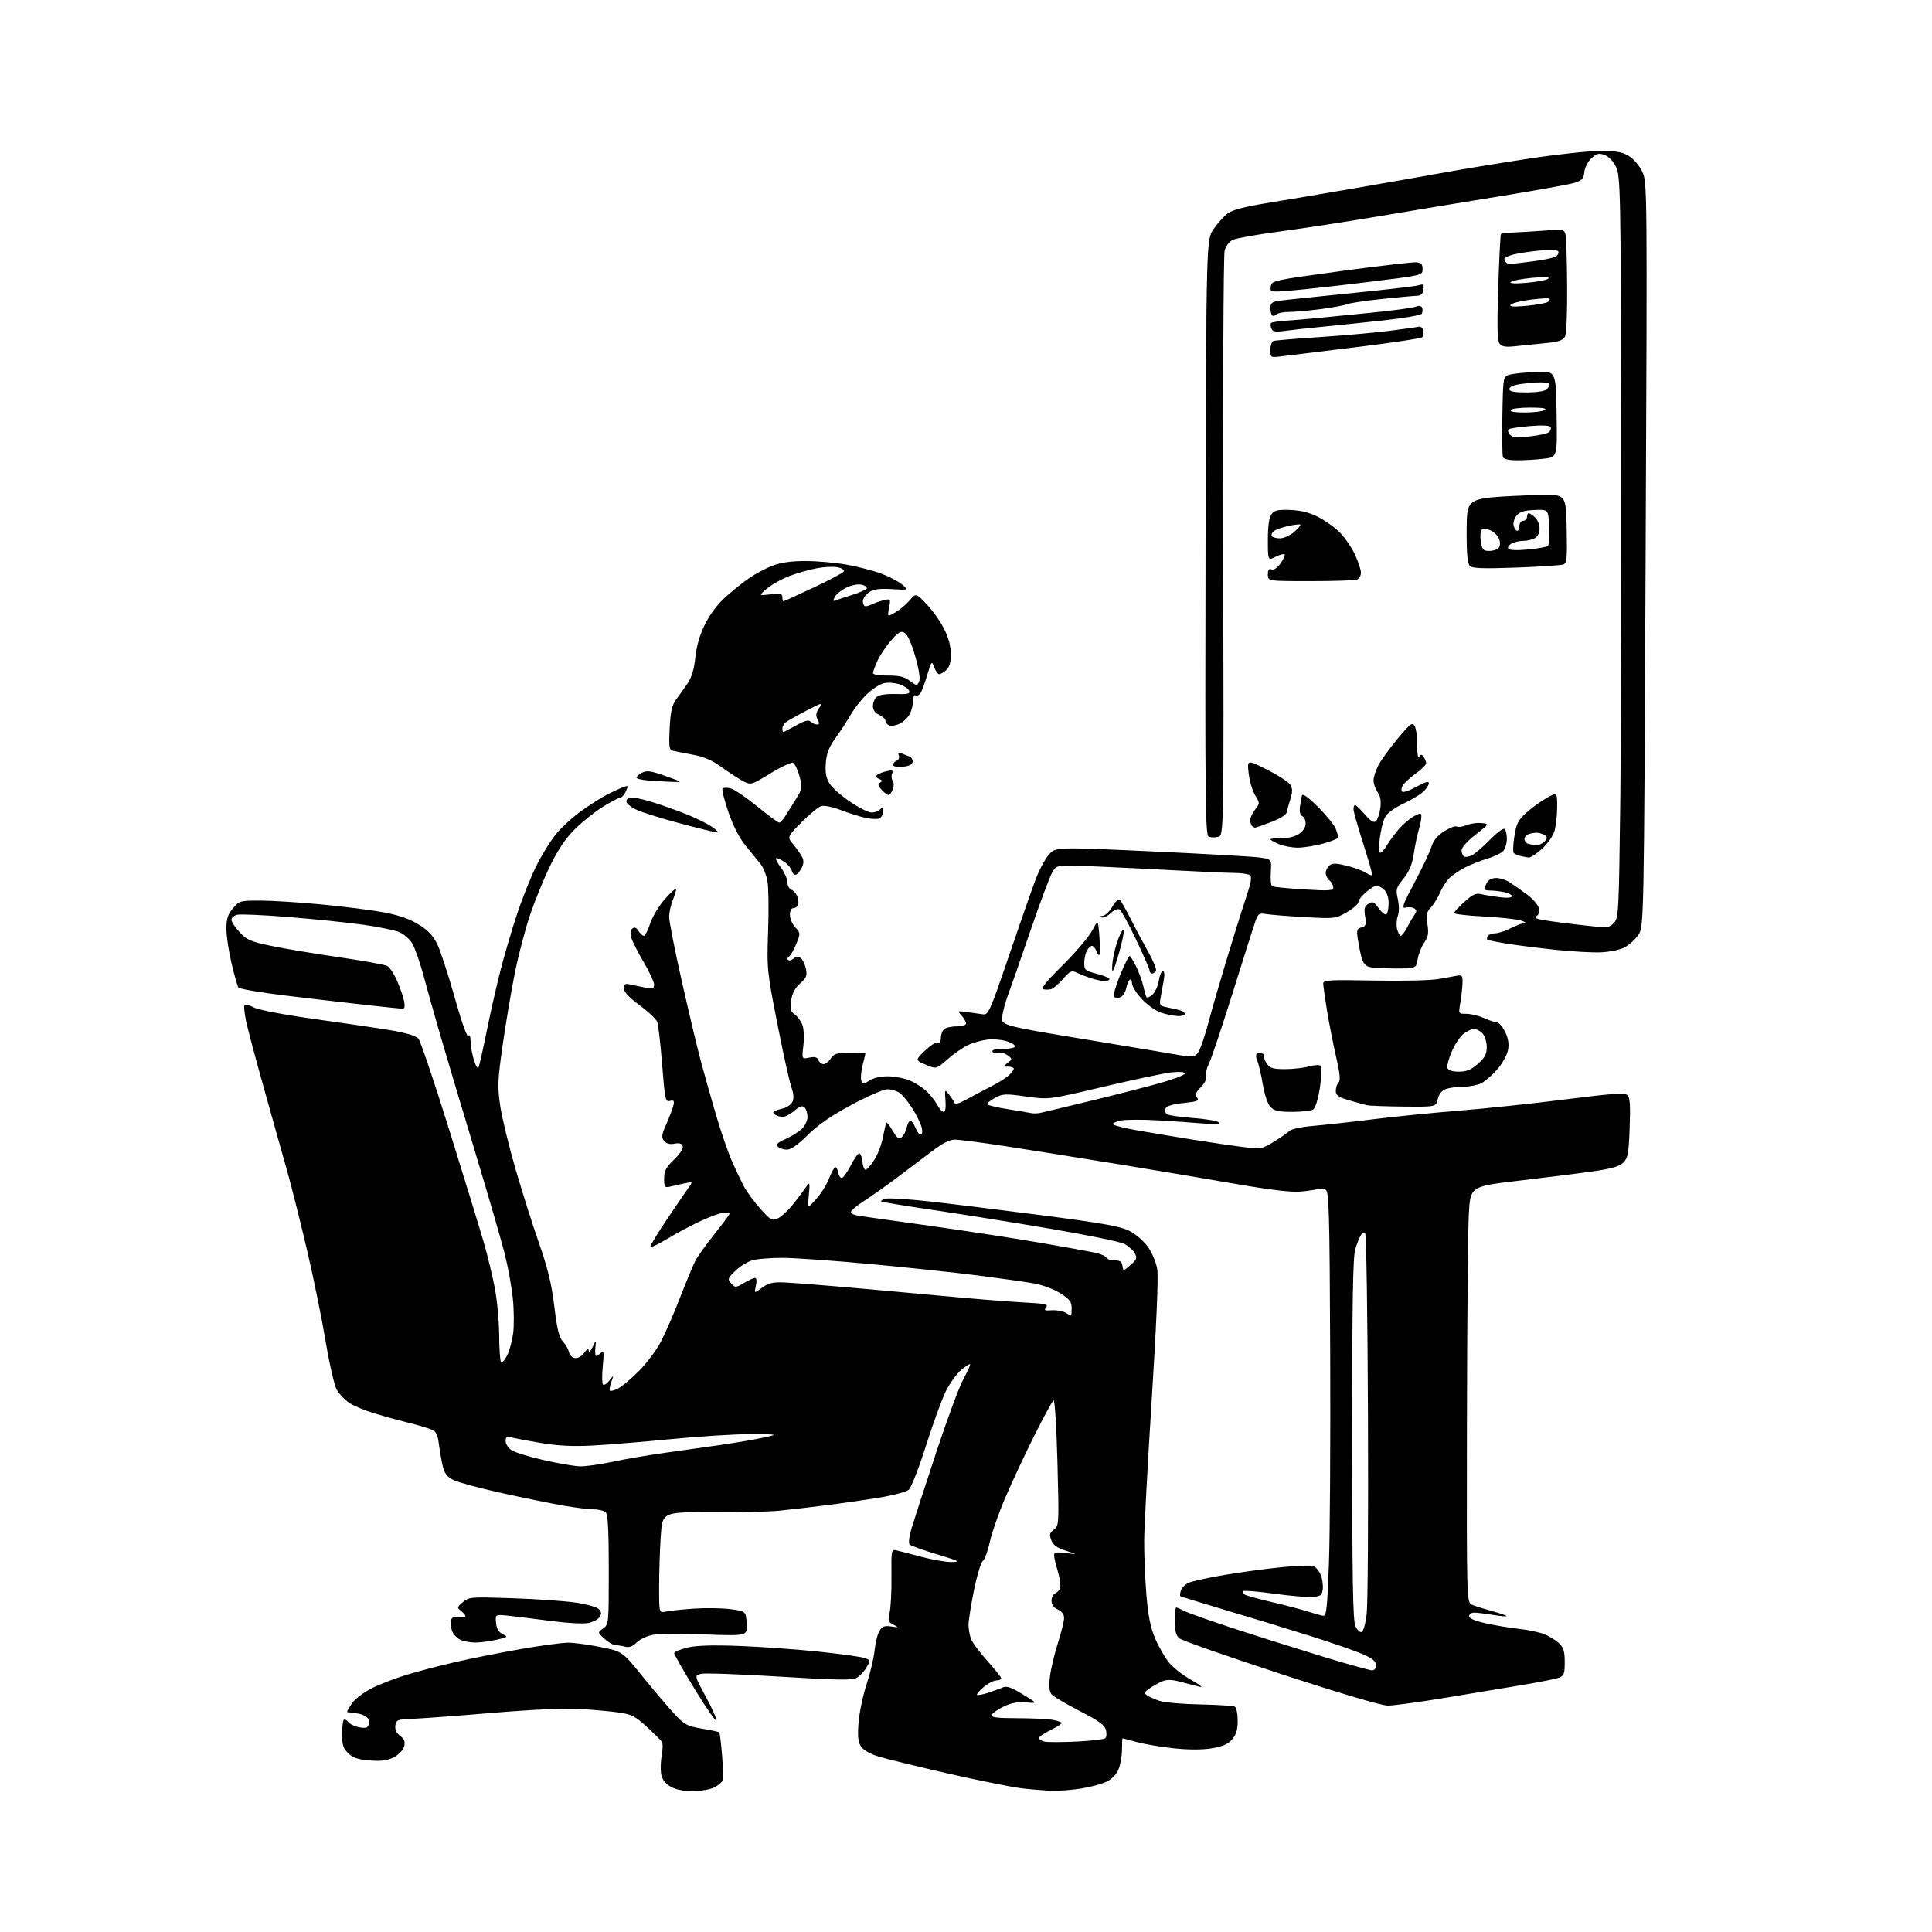 <?xml version="1.0" encoding="UTF-8" standalone="no"?>
<svg 
  version="1.1" 
  xmlns="http://www.w3.org/2000/svg" 
  xmlns:xlink="http://www.w3.org/1999/xlink" 
  xmlns:svg="http://www.w3.org/2000/svg"
  xmlns:rdf="http://www.w3.org/1999/02/22-rdf-syntax-ns#"
  xmlns:cc="http://creativecommons.org/ns#"
  xmlns:dc="http://purl.org/dc/elements/1.1/"
  viewBox="0 0 768 768"
  width="768"
  height="768"
>
<style>svg {background-color: white; }</style>"
<path stroke="none" fill="black" fill-rule="evenodd" d="M275.30,712.00C271.36,711.99 268.50,711.38 266.38,710.09C264.20,708.76 263.11,707.21 262.78,704.97C262.52,703.21 262.65,699.91 263.07,697.63C263.48,695.36 263.52,693.04 263.16,692.46C262.80,691.89 260.10,689.21 257.18,686.51C252.60,682.28 251.05,681.47 246.18,680.77C243.05,680.31 236.14,679.68 230.82,679.36C224.58,678.98 212.12,679.53 195.82,680.89C181.89,682.06 167.57,683.12 164.00,683.26C157.96,683.48 157.48,683.67 157.16,685.93C156.93,687.54 157.56,688.91 159.05,690.04C160.72,691.30 161.13,692.35 160.67,694.19C160.32,695.59 158.59,697.44 156.70,698.46C154.16,699.83 151.86,700.16 147.19,699.82C142.49,699.48 140.43,698.82 138.51,697.01C136.46,695.08 136.00,693.71 136.00,689.49C136.00,686.65 136.29,684.04 136.65,683.68C137.01,683.32 137.80,683.69 138.40,684.50C139.01,685.31 140.96,686.26 142.73,686.61C145.28,687.11 146.11,686.87 146.65,685.48C147.09,684.33 146.68,683.24 145.47,682.36C144.45,681.61 142.35,681.00 140.81,681.00C139.26,681.00 138.00,680.73 138.00,680.40C138.00,680.08 138.94,678.49 140.09,676.87C141.24,675.26 144.74,672.65 147.86,671.07C150.98,669.50 157.35,667.06 162.02,665.65C166.68,664.24 175.47,661.96 181.54,660.58C187.60,659.20 199.07,656.93 207.01,655.53C214.95,654.14 223.43,653.00 225.84,653.00C228.26,653.00 234.10,653.79 238.82,654.75C247.41,656.50 247.41,656.50 255.45,666.44C259.88,671.90 265.52,678.55 268.00,681.21C272.08,685.59 273.11,686.15 279.00,687.15C282.57,687.76 285.69,688.42 285.91,688.62C286.14,688.83 286.64,692.93 287.03,697.75C287.41,702.56 287.51,707.08 287.24,707.79C286.98,708.49 285.48,709.73 283.93,710.54C282.37,711.34 278.49,712.00 275.30,712.00zM418.50,711.86C415.75,711.80 410.23,711.36 406.24,710.90C402.25,710.43 388.98,707.76 376.74,704.97C364.51,702.17 352.08,699.14 349.13,698.22C345.89,697.22 343.15,695.64 342.24,694.24C341.07,692.46 340.85,690.23 341.29,684.71C341.61,680.74 343.04,673.90 344.49,669.50C345.93,665.10 347.36,659.02 347.67,656.00C347.98,652.98 348.86,649.50 349.62,648.28C350.73,646.50 351.67,646.15 354.26,646.55C357.33,647.02 357.38,646.98 355.15,645.83C353.07,644.75 352.90,644.20 353.64,641.05C354.10,639.10 354.43,632.62 354.37,626.66C354.27,616.11 354.33,615.83 356.38,616.30C357.55,616.57 362.06,617.74 366.41,618.89C370.76,620.05 376.16,620.97 378.41,620.94C381.96,620.89 381.19,620.49 372.50,617.87C367.00,616.22 362.09,614.46 361.60,613.98C361.06,613.46 361.40,610.73 362.43,607.30C363.39,604.11 367.74,590.70 372.11,577.50C376.47,564.30 381.38,551.06 383.02,548.09C384.66,545.11 385.84,542.50 385.63,542.29C385.42,542.09 383.82,543.12 382.07,544.59C380.32,546.06 377.62,549.79 376.06,552.88C374.51,555.97 370.94,565.74 368.13,574.59C365.32,583.43 362.23,591.35 361.26,592.19C360.29,593.02 355.00,594.43 349.50,595.33C344.00,596.23 334.32,597.62 328.00,598.41C321.68,599.21 313.35,600.17 309.50,600.55C305.65,600.93 293.68,601.20 282.90,601.15C263.30,601.05 263.30,601.05 262.65,610.77C262.30,616.12 262.01,625.16 262.01,630.87C262.00,641.23 262.00,641.23 264.75,640.62C266.26,640.28 271.32,639.75 276.00,639.44C280.68,639.13 287.20,639.24 290.50,639.69C296.50,640.50 296.50,640.50 296.81,645.41C297.12,650.32 297.12,650.32 280.31,649.72C271.07,649.38 261.66,649.46 259.41,649.89C257.17,650.32 254.31,651.69 253.07,652.93C251.55,654.45 250.12,655.00 248.66,654.61C247.47,654.29 245.74,654.02 244.81,654.01C243.87,654.01 241.85,652.86 240.31,651.47C237.50,648.94 237.50,648.94 239.75,647.35C241.97,645.78 242.00,645.42 242.00,624.08C242.00,608.55 241.66,602.06 240.80,601.20C240.14,600.54 238.00,600.00 236.05,600.00C234.10,600.00 228.54,599.30 223.71,598.46C218.88,597.61 207.96,595.38 199.46,593.51C190.96,591.63 182.43,589.35 180.51,588.44C177.88,587.19 176.79,585.88 176.09,583.14C175.58,581.14 174.86,577.18 174.50,574.34C173.94,569.96 173.43,569.01 171.17,568.13C169.70,567.55 165.57,566.36 162.00,565.47C158.43,564.58 152.47,562.95 148.76,561.83C145.05,560.72 140.57,558.84 138.81,557.65C137.05,556.46 134.83,554.14 133.89,552.50C132.94,550.85 130.96,542.30 129.50,533.50C128.03,524.70 124.79,508.73 122.30,498.00C119.80,487.27 116.26,473.10 114.43,466.50C112.59,459.90 108.36,444.84 105.04,433.03C101.71,421.21 98.45,408.96 97.80,405.80C97.15,402.64 96.88,399.78 97.21,399.45C97.54,399.12 99.26,399.60 101.03,400.52C102.90,401.48 113.07,403.41 125.37,405.12C136.99,406.73 150.62,408.75 155.66,409.60C161.38,410.57 165.39,411.78 166.31,412.83C167.13,413.75 172.77,430.48 178.85,450.00C184.92,469.52 191.03,489.44 192.42,494.25C193.80,499.07 195.70,506.94 196.64,511.75C197.58,516.56 198.38,525.08 198.42,530.67C198.47,536.26 198.80,541.14 199.18,541.51C199.55,541.88 200.61,540.72 201.53,538.93C202.46,537.15 203.55,533.20 203.97,530.16C204.38,527.12 204.33,520.82 203.86,516.16C203.38,511.50 201.90,503.37 200.55,498.09C199.21,492.82 193.76,474.10 188.45,456.50C183.13,438.90 177.03,418.43 174.88,411.00C172.73,403.57 169.79,393.14 168.36,387.80C166.92,382.47 164.89,376.71 163.85,374.99C162.81,373.28 160.48,371.26 158.67,370.51C156.86,369.75 150.36,368.43 144.22,367.57C138.09,366.72 124.84,365.35 114.78,364.54C104.73,363.72 95.49,363.32 94.25,363.64C93.01,363.97 92.00,364.86 92.00,365.63C92.00,366.40 93.46,368.61 95.25,370.55C98.12,373.67 99.60,374.30 108.00,376.04C113.22,377.13 125.31,379.15 134.86,380.53C144.41,381.92 153.01,383.47 153.97,383.99C154.93,384.50 156.69,387.18 157.88,389.95C159.07,392.71 160.32,396.33 160.65,397.99C161.01,399.78 160.83,401.00 160.22,401.00C159.65,401.00 153.18,400.33 145.85,399.52C138.51,398.70 124.17,397.04 114.00,395.81C103.83,394.59 95.18,393.12 94.78,392.55C94.38,391.97 93.15,387.62 92.03,382.88C90.91,378.13 90.00,371.98 90.00,369.20C90.00,365.23 90.55,363.50 92.59,361.08C95.09,358.10 95.44,358.00 103.43,358.00C107.97,358.00 118.84,358.68 127.59,359.51C136.34,360.34 147.42,361.73 152.20,362.61C158.14,363.69 162.58,365.19 166.16,367.35C169.92,369.61 172.05,371.78 173.68,375.00C174.94,377.48 178.08,387.04 180.67,396.25C183.52,406.38 185.69,412.51 186.17,411.75C186.66,410.99 187.01,411.86 187.06,414.00C187.11,415.93 187.73,419.30 188.43,421.50C189.28,424.14 189.92,424.99 190.32,424.00C190.65,423.18 192.11,416.65 193.55,409.50C195.00,402.35 197.45,391.55 199.01,385.50C200.57,379.45 203.48,369.55 205.48,363.50C207.49,357.45 210.89,348.90 213.05,344.50C215.20,340.10 218.82,334.25 221.08,331.50C223.35,328.75 227.97,324.55 231.35,322.17C234.73,319.79 239.20,316.96 241.28,315.88C243.37,314.81 246.16,313.51 247.49,313.00C249.80,312.13 249.86,312.20 248.80,314.54C248.18,315.89 247.25,317.00 246.72,317.00C246.19,317.00 243.16,318.58 239.98,320.51C236.79,322.45 231.74,326.44 228.75,329.39C224.88,333.19 221.97,337.47 218.70,344.14C216.17,349.31 212.52,358.26 210.60,364.02C208.67,369.78 205.98,380.12 204.61,387.00C203.23,393.88 201.09,406.58 199.85,415.22C197.83,429.32 197.72,431.83 198.82,439.44C199.50,444.12 202.25,455.49 204.93,464.72C207.62,473.95 211.86,487.35 214.37,494.50C217.78,504.25 219.28,510.46 220.35,519.32C221.45,528.42 222.24,531.64 223.79,533.32C224.90,534.52 225.96,536.39 226.16,537.49C226.36,538.58 227.38,539.64 228.43,539.84C229.56,540.06 231.07,539.26 232.14,537.86C233.41,536.21 233.98,535.95 234.02,537.00C234.06,537.83 234.74,537.15 235.54,535.50C237.00,532.50 237.00,532.50 236.67,535.75C236.49,537.54 236.63,539.00 236.97,539.00C237.32,539.00 238.20,538.44 238.93,537.75C240.02,536.72 240.14,537.64 239.62,543.07C239.27,546.69 239.31,549.97 239.70,550.37C240.10,550.77 241.24,550.06 242.23,548.80C244.03,546.50 244.03,546.50 242.99,549.39C242.41,550.98 242.18,552.52 242.47,552.81C242.76,553.10 244.24,552.70 245.75,551.92C247.26,551.15 250.97,548.02 254.00,544.98C257.02,541.94 260.92,536.76 262.65,533.47C264.38,530.19 267.84,522.24 270.34,515.81C272.84,509.38 275.58,502.79 276.42,501.16C277.26,499.52 280.66,494.78 283.98,490.61C287.29,486.44 290.00,482.80 290.00,482.52C290.00,482.23 289.09,482.00 287.98,482.00C286.87,482.00 282.93,483.37 279.23,485.04C275.53,486.72 269.45,489.93 265.72,492.18C261.99,494.43 258.72,496.06 258.46,495.80C258.20,495.54 261.14,490.64 264.99,484.91C268.85,479.19 272.78,473.41 273.74,472.08C275.47,469.66 275.47,469.66 271.99,470.43C270.07,470.86 267.49,471.44 266.25,471.72C264.23,472.18 264.00,471.86 264.00,468.50C264.00,465.46 264.74,464.05 267.98,460.91C270.41,458.55 271.73,456.47 271.39,455.57C271.00,454.56 269.96,454.26 268.10,454.63C266.28,454.99 264.94,454.63 264.02,453.53C262.85,452.11 262.98,451.14 264.94,446.69C266.19,443.84 267.44,440.52 267.71,439.32C268.11,437.55 267.84,437.23 266.30,437.63C264.52,438.10 264.31,437.12 263.21,423.20C262.57,414.99 261.69,407.35 261.27,406.23C260.85,405.11 257.69,402.13 254.25,399.60C250.00,396.47 248.00,394.33 248.00,392.89C248.00,391.09 248.42,390.86 250.75,391.39C252.26,391.73 254.96,392.29 256.75,392.64C259.49,393.16 260.00,392.97 260.00,391.36C260.00,390.32 258.15,386.33 255.89,382.48C253.62,378.64 251.41,374.29 250.97,372.80C250.44,371.02 250.58,369.76 251.38,369.10C252.23,368.40 252.94,368.68 253.80,370.05C254.47,371.12 255.43,372.00 255.93,372.00C256.43,372.00 257.57,369.79 258.47,367.08C259.37,364.37 261.94,360.08 264.18,357.54C266.42,354.99 268.44,353.11 268.68,353.35C268.92,353.59 268.42,355.46 267.56,357.51C266.70,359.57 266.00,362.71 266.00,364.51C266.00,366.31 268.27,377.84 271.05,390.14C273.82,402.44 277.24,416.77 278.64,422.00C280.04,427.23 282.75,436.81 284.66,443.29C286.56,449.77 289.34,457.87 290.84,461.29C292.33,464.71 294.53,469.34 295.71,471.58C296.90,473.82 299.86,477.86 302.30,480.55C306.42,485.11 306.90,485.37 309.30,484.27C310.72,483.63 313.59,480.89 315.69,478.18C317.78,475.48 320.08,472.42 320.78,471.38C321.88,469.78 321.99,470.31 321.53,475.00C321.00,480.50 321.00,480.50 324.47,476.62C326.37,474.49 328.68,470.78 329.60,468.37C330.52,465.97 331.63,464.00 332.07,464.00C332.50,464.00 333.00,464.92 333.18,466.04C333.36,467.16 333.95,468.17 334.50,468.29C335.05,468.41 336.65,466.25 338.07,463.50C339.48,460.75 341.05,458.50 341.57,458.50C342.08,458.50 342.64,459.96 342.81,461.75C342.99,463.54 343.54,465.00 344.05,465.00C344.56,465.00 346.10,463.30 347.47,461.23C348.84,459.15 350.43,455.02 350.99,452.05C351.55,449.08 352.18,446.49 352.38,446.28C352.59,446.08 353.72,447.55 354.90,449.56C356.64,452.50 357.32,452.98 358.46,452.03C359.24,451.39 360.16,449.54 360.52,447.92C360.87,446.31 361.60,445.26 362.14,445.59C362.68,445.92 363.53,447.28 364.04,448.60C364.54,449.92 365.42,451.00 365.99,451.00C366.62,451.00 366.78,449.90 366.40,448.25C366.04,446.74 364.41,443.35 362.75,440.72C361.10,438.09 358.81,435.28 357.65,434.47C356.50,433.66 354.30,433.00 352.76,433.00C351.22,433.00 344.75,435.81 338.37,439.25C330.32,443.59 325.02,447.26 321.02,451.25C317.17,455.09 314.45,457.00 312.83,457.00C311.49,457.00 309.87,456.47 309.23,455.83C308.33,454.93 309.05,454.21 312.28,452.77C314.60,451.73 317.51,449.93 318.75,448.76C319.99,447.60 321.00,445.47 321.00,444.03C321.00,442.58 320.48,440.88 319.84,440.24C318.97,439.37 317.98,439.68 315.77,441.54C314.16,442.89 312.09,443.99 311.17,443.98C310.25,443.98 308.89,443.58 308.14,443.11C307.40,442.64 307.17,442.03 307.64,441.76C308.11,441.50 309.72,440.98 311.22,440.63C312.72,440.27 314.39,439.13 314.95,438.10C315.66,436.77 315.53,434.94 314.50,431.86C313.69,429.46 311.19,418.05 308.92,406.50C304.90,385.98 304.82,385.15 305.34,370.00C305.64,361.48 305.51,352.54 305.05,350.14C304.60,347.74 303.39,344.75 302.36,343.49C301.34,342.23 298.70,338.99 296.50,336.30C293.89,333.11 291.47,328.39 289.53,322.76C287.90,318.00 286.86,313.80 287.23,313.43C287.60,313.06 289.05,313.05 290.44,313.40C291.84,313.75 296.57,316.95 300.95,320.52C305.33,324.08 309.27,327.00 309.72,327.00C310.16,327.00 311.16,325.99 311.94,324.75C312.72,323.51 314.65,320.44 316.22,317.92C318.97,313.52 319.03,313.16 317.80,308.55C317.10,305.91 315.93,303.53 315.21,303.25C314.49,302.98 310.45,304.86 306.22,307.45C298.68,312.05 298.47,312.11 295.51,310.59C293.86,309.73 290.02,307.24 287.00,305.06C282.91,302.11 279.83,300.79 275.00,299.92C271.43,299.27 267.88,298.57 267.13,298.36C266.05,298.05 265.85,296.11 266.20,289.47C266.55,282.73 267.10,280.36 268.85,277.98C270.07,276.34 272.11,273.45 273.39,271.57C274.95,269.26 275.93,265.94 276.41,261.34C276.87,256.85 278.16,252.39 280.22,248.21C282.15,244.28 285.25,240.17 288.40,237.33C291.19,234.83 295.46,231.41 297.89,229.73C300.32,228.06 304.50,225.86 307.17,224.84C310.48,223.59 314.64,223.01 320.26,223.02C324.79,223.03 332.13,223.68 336.57,224.46C341.01,225.25 347.21,226.86 350.37,228.04C353.52,229.22 357.26,231.18 358.67,232.40C361.25,234.61 361.25,234.61 354.63,234.19C349.63,233.87 347.39,234.17 345.50,235.41C344.13,236.31 343.00,237.94 343.00,239.02C343.00,240.11 343.48,241.00 344.07,241.00C344.65,241.00 345.89,240.61 346.82,240.14C347.74,239.66 349.76,238.98 351.30,238.61C354.06,237.95 354.09,237.99 353.41,241.61C352.73,245.28 352.73,245.28 355.96,243.39C357.75,242.35 360.30,240.20 361.65,238.62C364.09,235.74 364.09,235.74 368.38,240.21C370.73,242.67 373.86,247.09 375.33,250.04C377.07,253.53 378.00,257.01 378.00,260.04C378.00,263.27 377.44,265.19 376.17,266.35C375.17,267.26 373.90,268.00 373.36,268.00C372.83,268.00 371.92,266.76 371.36,265.25C370.36,262.59 370.27,262.69 368.54,268.50C367.56,271.80 366.31,275.06 365.77,275.74C365.22,276.42 364.37,276.73 363.89,276.43C363.40,276.13 363.00,277.01 363.00,278.39C363.00,279.78 362.46,282.09 361.81,283.53C361.15,284.97 359.38,286.79 357.87,287.57C356.36,288.35 354.42,288.72 353.56,288.39C352.70,288.06 352.00,287.23 352.00,286.55C352.00,285.88 350.88,284.81 349.50,284.18C347.84,283.43 347.00,282.23 347.00,280.64C347.00,279.32 347.69,277.67 348.53,276.97C349.46,276.21 352.42,275.77 356.01,275.88C360.90,276.03 361.86,275.80 361.39,274.58C361.08,273.76 359.33,272.61 357.51,272.00C355.69,271.40 352.92,271.21 351.35,271.58C349.78,271.95 346.78,273.88 344.67,275.88C342.56,277.87 339.67,281.52 338.24,284.00C336.82,286.48 334.07,290.69 332.15,293.38C329.49,297.08 328.55,299.49 328.27,303.38C327.99,307.17 328.38,309.28 329.78,311.51C330.82,313.16 334.52,316.42 337.99,318.76C341.47,321.09 345.28,323.00 346.46,323.00C347.64,323.00 349.14,322.46 349.80,321.80C350.73,320.87 351.00,321.07 351.00,322.69C351.00,323.84 350.30,325.06 349.44,325.38C348.58,325.71 346.00,325.55 343.69,325.02C341.39,324.49 337.06,323.11 334.07,321.96C331.09,320.81 327.71,320.11 326.57,320.40C325.43,320.69 321.88,323.57 318.68,326.81C312.87,332.69 312.87,332.69 315.29,335.60C316.62,337.19 318.19,339.43 318.79,340.56C319.58,342.07 319.55,343.26 318.69,344.98C318.03,346.28 316.99,347.51 316.38,347.71C315.76,347.92 315.03,347.21 314.75,346.14C314.47,345.08 313.05,343.42 311.59,342.47C310.13,341.51 308.73,340.93 308.48,341.19C308.23,341.44 309.14,343.16 310.51,345.02C311.88,346.87 313.00,349.44 313.00,350.73C313.00,352.01 313.71,353.34 314.58,353.67C315.45,354.00 316.52,355.23 316.95,356.39C317.38,357.55 317.52,359.06 317.26,359.75C317.00,360.44 316.16,361.00 315.39,361.00C314.55,361.00 314.00,362.06 314.00,363.69C314.00,365.16 314.96,367.39 316.13,368.64C318.21,370.85 318.22,371.00 316.54,375.20C315.59,377.56 314.31,379.81 313.69,380.19C313.07,380.58 312.87,381.20 313.25,381.59C313.64,381.97 314.64,381.72 315.48,381.02C316.63,380.06 317.34,380.03 318.38,380.90C319.14,381.53 320.04,383.46 320.39,385.19C320.92,387.84 320.55,388.75 318.08,390.92C316.07,392.68 314.93,394.82 314.50,397.64C313.97,401.10 314.19,402.02 315.88,403.21C317.00,403.98 318.38,405.86 318.95,407.38C319.55,408.93 319.72,412.50 319.36,415.57C318.72,421.01 318.72,421.01 321.72,420.41C323.92,419.97 324.87,420.23 325.32,421.40C325.66,422.28 326.57,423.00 327.35,423.00C328.12,423.00 329.43,421.99 330.25,420.75C331.52,418.83 332.65,418.49 337.87,418.46C341.24,418.43 344.00,418.57 344.00,418.76C344.00,418.96 343.50,421.11 342.89,423.54C342.27,425.97 342.05,428.70 342.40,429.59C342.97,431.08 343.23,431.08 345.62,429.51C347.18,428.49 350.13,427.82 353.00,427.85C355.63,427.87 359.52,428.61 361.64,429.49C363.76,430.38 366.78,432.32 368.34,433.80C369.90,435.29 371.82,437.74 372.61,439.25C373.40,440.76 374.54,442.00 375.13,442.00C375.79,442.00 376.06,440.25 375.84,437.43C375.49,433.02 375.53,432.94 377.16,434.95C378.08,436.09 379.05,437.58 379.30,438.26C379.62,439.15 380.99,438.81 384.13,437.07C386.53,435.74 390.85,433.46 393.71,432.01C396.58,430.56 399.84,428.55 400.96,427.53C402.08,426.52 403.00,425.31 403.00,424.85C403.00,424.38 402.01,424.00 400.81,424.00C398.67,424.00 398.66,423.97 400.56,422.50C402.48,421.02 402.48,420.98 400.55,419.50C399.48,418.67 397.83,418.24 396.89,418.54C395.94,418.84 394.88,418.61 394.53,418.04C394.12,417.38 395.52,417.00 398.38,417.00C400.86,417.00 403.14,416.59 403.45,416.08C403.76,415.57 402.39,414.62 400.39,413.96C398.40,413.31 394.89,412.98 392.59,413.24C390.30,413.50 386.76,414.49 384.73,415.46C382.71,416.42 379.06,418.96 376.62,421.10C372.19,425.00 372.19,425.00 367.99,423.22C363.79,421.43 363.79,421.43 367.63,417.70C369.75,415.65 372.04,414.19 372.74,414.45C373.53,414.76 374.00,414.08 374.00,412.67C374.00,411.42 374.54,409.86 375.20,409.20C375.86,408.54 378.11,408.00 380.20,408.00C382.44,408.00 384.00,407.52 384.00,406.83C384.00,406.18 383.21,404.78 382.25,403.71C380.54,401.80 380.59,401.77 384.50,402.33C386.70,402.64 389.52,403.03 390.78,403.20C392.90,403.48 393.58,401.95 401.05,380.00C405.45,367.07 410.23,353.40 411.67,349.61C413.11,345.82 415.49,341.36 416.97,339.71C419.66,336.70 419.66,336.70 457.58,338.43C478.44,339.39 497.75,340.47 500.50,340.85C505.50,341.53 505.50,341.53 505.17,346.65C504.98,349.47 505.21,352.01 505.68,352.30C506.15,352.59 511.81,353.15 518.26,353.55C528.39,354.17 530.00,354.06 530.00,352.76C530.00,351.93 529.32,350.68 528.50,350.00C527.67,349.32 527.00,347.97 527.00,347.00C527.00,346.03 527.66,344.70 528.47,344.02C529.63,343.06 531.06,343.08 535.22,344.11C538.13,344.82 541.53,346.05 542.78,346.84C544.04,347.63 545.23,348.10 545.44,347.89C545.65,347.67 544.08,342.10 541.95,335.50C539.83,328.90 538.07,322.71 538.05,321.75C538.02,320.79 538.29,320.00 538.64,320.00C539.00,320.00 540.76,321.69 542.56,323.75C545.01,326.56 546.12,327.22 546.99,326.37C547.63,325.75 548.40,323.43 548.70,321.21C549.08,318.40 548.75,316.48 547.62,314.87C546.73,313.60 546.00,311.51 546.00,310.24C546.00,308.96 546.87,306.25 547.93,304.21C548.99,302.17 552.43,297.42 555.58,293.65C560.70,287.54 561.43,287.00 562.37,288.65C562.96,289.67 563.41,293.11 563.37,296.30C563.34,299.79 563.65,301.59 564.16,300.80C564.83,299.76 565.19,299.79 565.98,301.00C566.53,301.82 566.95,302.95 566.92,303.50C566.90,304.05 565.03,305.85 562.78,307.50C560.53,309.15 558.21,311.27 557.63,312.20C557.05,313.14 556.93,314.26 557.37,314.70C557.80,315.14 560.37,314.26 563.08,312.75C566.45,310.87 568.00,310.42 568.00,311.33C568.00,312.05 566.99,313.59 565.75,314.74C564.51,315.89 560.89,318.05 557.70,319.55C554.19,321.21 551.38,323.30 550.56,324.89C549.81,326.33 548.88,330.09 548.49,333.25C548.08,336.52 548.16,339.00 548.67,339.00C549.16,339.00 550.39,337.61 551.39,335.91C552.40,334.21 554.59,331.26 556.26,329.36C557.93,327.46 560.58,325.23 562.15,324.42C564.77,323.07 565.00,323.09 565.00,324.73C565.00,325.71 564.52,328.09 563.94,330.01C563.36,331.93 562.49,336.15 562.00,339.39C561.36,343.66 560.24,346.37 557.91,349.26C554.96,352.93 554.79,353.55 555.65,357.37C556.22,359.92 556.22,362.50 555.65,364.11C555.13,365.54 555.01,367.91 555.38,369.36C555.74,370.81 556.40,372.00 556.83,372.00C557.27,372.00 558.39,370.54 559.31,368.75C560.23,366.96 561.55,364.70 562.24,363.72C563.26,362.28 563.24,361.78 562.14,361.09C561.39,360.63 559.87,360.48 558.75,360.77C557.05,361.22 557.60,359.66 562.25,350.90C565.29,345.18 568.32,338.79 568.98,336.70C569.82,334.06 571.38,332.15 574.13,330.42C576.30,329.05 578.53,328.21 579.10,328.56C579.66,328.91 581.39,328.67 582.94,328.02C584.49,327.38 587.18,327.00 588.92,327.18C592.07,327.50 592.07,327.50 586.53,331.81C583.31,334.32 581.00,336.90 581.00,338.00C581.00,339.03 581.44,340.15 581.98,340.49C582.52,340.82 583.98,340.57 585.23,339.92C586.48,339.28 589.65,336.54 592.27,333.83C594.90,331.12 597.48,329.18 598.02,329.51C598.56,329.85 599.00,331.63 599.00,333.49C599.00,335.34 598.30,337.55 597.45,338.40C596.60,339.25 593.75,340.59 591.11,341.37C588.47,342.16 584.56,343.70 582.41,344.81C580.26,345.92 577.49,347.78 576.25,348.96C575.01,350.13 573.30,352.75 572.45,354.78C571.60,356.81 569.97,359.47 568.83,360.68C567.10,362.52 566.87,363.63 567.43,367.41C567.98,371.03 567.72,372.48 566.15,374.71C565.07,376.25 563.90,379.19 563.55,381.25C562.91,385.00 562.91,385.00 554.70,384.99C550.19,384.98 545.49,384.70 544.26,384.37C542.72,383.96 541.73,382.63 541.11,380.14C540.61,378.14 539.97,374.86 539.68,372.85C539.24,369.76 539.48,369.11 541.22,368.65C542.99,368.19 543.19,367.58 542.66,364.28C542.16,361.17 542.41,360.22 543.97,359.25C545.64,358.21 546.19,358.45 548.03,361.04C549.20,362.68 550.57,363.77 551.08,363.45C551.58,363.14 552.00,361.18 552.00,359.10C552.00,356.70 551.33,354.70 550.17,353.65C549.17,352.74 547.85,352.00 547.25,352.00C546.65,352.00 544.77,353.17 543.08,354.59C541.38,356.01 540.00,357.79 540.00,358.55C540.00,359.30 537.95,361.12 535.45,362.58C530.98,365.20 530.69,365.24 518.70,364.57C511.99,364.20 505.10,363.65 503.38,363.36C500.56,362.88 500.14,363.15 499.06,366.16C498.41,368.00 494.32,380.84 489.99,394.70C485.65,408.56 481.37,421.31 480.48,423.04C479.59,424.77 479.13,426.89 479.46,427.75C479.82,428.71 479.00,430.43 477.38,432.13C475.24,434.35 474.94,435.22 475.87,436.34C476.86,437.53 475.99,437.88 470.46,438.47C465.99,438.95 463.68,439.66 463.29,440.69C462.97,441.52 463.26,442.54 463.94,442.96C464.62,443.38 469.30,444.04 474.34,444.42C479.38,444.80 483.95,445.59 484.50,446.17C485.21,446.93 483.44,447.06 478.50,446.62C474.65,446.28 466.51,445.71 460.41,445.36C454.31,445.01 447.66,445.03 445.63,445.41C443.60,445.79 442.17,446.47 442.46,446.93C442.74,447.39 447.14,448.48 452.23,449.37C457.33,450.26 467.12,451.89 474.00,453.00C480.88,454.11 489.87,455.43 493.99,455.94C501.32,456.85 501.59,456.81 506.40,453.85C509.11,452.18 511.91,450.23 512.63,449.52C513.35,448.80 517.63,447.91 522.21,447.53C526.77,447.15 537.25,445.99 545.50,444.96C553.75,443.92 569.27,442.37 580.00,441.50C590.73,440.64 609.82,438.61 622.44,437.00C640.26,434.73 645.70,434.34 646.81,435.26C647.94,436.19 648.14,438.87 647.81,448.25C647.44,458.52 647.12,460.32 645.32,462.12C643.79,463.66 640.73,464.55 633.38,465.61C627.95,466.40 614.73,468.06 604.00,469.31C584.50,471.59 584.50,471.59 583.88,482.54C583.53,488.57 583.20,525.80 583.13,565.27C583.00,637.04 583.00,637.04 585.25,637.97C586.49,638.48 590.14,639.62 593.36,640.51C596.58,641.39 599.05,642.27 598.86,642.45C598.66,642.63 596.25,642.41 593.50,641.95C590.75,641.49 587.49,641.09 586.25,641.06C584.95,641.03 584.00,641.60 584.00,642.42C584.00,643.36 586.29,644.35 590.75,645.33C594.46,646.15 600.42,647.14 604.00,647.52C607.58,647.91 612.07,648.87 613.99,649.66C615.90,650.45 618.49,652.05 619.74,653.22C621.54,654.92 622.00,656.43 622.00,660.70C622.00,665.33 621.70,666.16 619.75,666.90C618.51,667.37 611.88,668.69 605.00,669.84C598.12,670.98 584.25,673.29 574.17,674.96C564.09,676.63 553.99,678.00 551.73,678.00C549.17,678.00 533.07,673.24 509.06,665.39C487.85,658.45 469.71,652.08 468.75,651.23C467.49,650.13 467.00,648.18 467.00,644.35C467.00,641.41 467.25,639.00 467.55,639.00C467.85,639.00 469.36,639.65 470.89,640.44C472.43,641.24 481.97,644.59 492.09,647.89C502.22,651.19 518.02,656.16 527.20,658.94C536.39,661.72 544.60,664.00 545.45,664.00C546.35,664.00 547.00,663.13 547.00,661.94C547.00,660.43 545.63,659.28 541.74,657.57C538.85,656.29 529.29,652.98 520.49,650.21C511.70,647.44 496.62,642.84 487.00,639.99C477.38,637.13 469.35,634.65 469.16,634.48C468.97,634.30 469.09,633.29 469.43,632.23C469.76,631.17 471.15,629.80 472.51,629.18C473.87,628.56 480.28,627.16 486.74,626.06C493.21,624.97 503.37,623.59 509.33,623.00C515.29,622.40 520.97,622.17 521.97,622.49C522.97,622.81 524.32,624.35 524.97,625.93C525.62,627.50 526.01,630.07 525.83,631.64C525.54,634.15 525.04,634.54 521.77,634.81C519.72,634.98 512.81,634.39 506.41,633.51C500.01,632.62 494.50,632.17 494.16,632.50C493.83,632.84 494.11,633.45 494.79,633.87C495.47,634.29 500.41,635.65 505.76,636.90C511.12,638.15 517.52,639.83 520.00,640.64C522.48,641.44 525.17,642.19 526.00,642.30C527.27,642.47 527.62,639.30 528.27,621.50C528.69,609.95 528.92,572.02 528.77,537.21C528.54,482.25 528.30,473.80 527.00,472.97C526.17,472.45 524.83,472.28 524.00,472.60C523.17,472.92 520.02,473.40 517.00,473.67C513.27,474.00 504.91,473.01 491.00,470.58C479.73,468.62 458.35,465.03 443.50,462.61C428.65,460.19 408.85,457.04 399.50,455.60C390.15,454.16 381.15,453.00 379.50,453.01C377.48,453.02 374.46,454.58 370.30,457.77C366.88,460.37 360.58,465.13 356.30,468.34C352.01,471.54 346.28,475.59 343.57,477.34C340.86,479.08 338.47,481.03 338.26,481.68C338.02,482.41 339.52,483.08 342.19,483.43C344.56,483.75 357.75,485.60 371.50,487.54C385.25,489.49 404.38,492.44 414.00,494.10C423.62,495.76 433.29,497.52 435.48,498.00C437.67,498.49 439.62,499.37 439.82,499.95C440.01,500.53 441.45,501.00 443.01,501.00C445.17,501.00 445.94,501.53 446.18,503.17C446.50,505.35 446.50,505.35 449.38,502.86C451.89,500.70 452.12,500.09 451.10,498.20C450.46,497.00 448.59,495.32 446.93,494.47C445.28,493.61 432.07,490.90 417.57,488.45C403.08,485.99 382.09,482.64 370.94,480.99C359.79,479.35 350.48,477.82 350.26,477.59C350.03,477.37 350.77,476.89 351.89,476.53C353.01,476.18 360.58,476.61 368.72,477.50C376.85,478.39 397.23,480.90 414.00,483.07C438.59,486.26 445.37,487.47 448.99,489.32C451.51,490.60 454.76,493.43 456.39,495.75C458.02,498.06 459.63,502.01 460.05,504.69C460.51,507.62 459.65,527.65 457.85,556.00C456.23,581.58 454.86,607.00 454.83,612.50C454.79,618.00 455.19,627.67 455.72,634.00C456.44,642.61 457.34,647.01 459.27,651.50C460.70,654.80 463.19,659.09 464.81,661.04C466.43,662.99 470.40,666.05 473.63,667.86C476.86,669.66 478.38,670.87 477.00,670.54C475.62,670.22 472.26,669.35 469.52,668.62C465.77,667.62 463.90,667.56 461.95,668.39C460.52,669.00 458.26,670.27 456.93,671.21C454.86,672.66 454.72,673.07 456.00,673.95C456.82,674.52 459.07,675.51 461.00,676.15C462.93,676.79 470.20,677.41 477.17,677.54C484.14,677.68 490.33,678.08 490.92,678.45C491.51,678.82 492.00,681.32 492.00,684.00C492.00,687.64 491.42,689.55 489.75,691.47C488.08,693.38 485.96,694.30 481.58,695.00C477.82,695.60 472.35,695.60 466.58,694.98C461.59,694.45 455.02,693.34 452.00,692.52C448.98,691.70 446.39,691.02 446.25,691.01C446.11,691.01 446.00,693.04 446.00,695.53C446.00,698.02 445.38,701.55 444.62,703.36C443.78,705.39 441.94,707.28 439.84,708.27C437.97,709.16 433.53,710.36 429.97,710.94C426.41,711.51 421.25,711.93 418.50,711.86zM428.00,692.30C433.77,692.01 438.89,691.42 439.38,690.97C439.86,690.52 439.97,689.03 439.63,687.67C439.15,685.76 436.73,684.02 429.15,680.13C423.73,677.34 418.72,674.37 418.01,673.52C417.12,672.44 416.92,670.31 417.37,666.50C417.72,663.49 419.13,657.54 420.49,653.27C421.86,649.00 422.98,644.48 422.99,643.23C423.00,641.77 422.11,640.55 420.50,639.82C418.86,639.07 418.00,637.87 418.00,636.31C418.00,635.00 418.66,633.68 419.46,633.38C420.27,633.07 421.16,632.07 421.44,631.16C421.73,630.25 421.30,627.29 420.48,624.59C419.67,621.89 419.00,619.03 419.00,618.23C419.00,617.08 419.99,616.90 423.75,617.37C428.50,617.96 428.50,617.96 423.71,616.44C420.17,615.31 418.65,614.22 417.91,612.25C417.06,610.03 417.23,609.33 418.96,608.03C420.97,606.51 421.00,605.96 420.35,581.28C419.98,567.35 419.29,556.32 418.81,556.62C418.33,556.92 414.96,563.09 411.33,570.33C407.70,577.57 402.50,588.67 399.77,595.00C397.05,601.33 394.21,609.42 393.45,612.99C392.70,616.55 391.45,619.93 390.69,620.49C389.93,621.04 388.34,626.31 387.15,632.20C385.97,638.08 385.00,644.24 385.00,645.88C385.00,647.53 385.46,650.07 386.02,651.55C386.58,653.02 389.50,656.95 392.52,660.28C395.53,663.61 398.00,666.71 398.00,667.17C398.00,667.63 397.13,668.00 396.08,668.00C395.02,668.00 392.75,669.18 391.03,670.62C389.32,672.07 388.13,673.46 388.38,673.72C388.64,673.97 390.57,673.63 392.68,672.95C394.78,672.28 397.42,671.31 398.54,670.81C400.12,670.09 401.90,670.69 406.54,673.51C412.50,677.13 412.50,677.13 407.83,676.74C404.51,676.46 401.93,676.94 398.88,678.42C396.53,679.56 394.43,681.06 394.22,681.75C393.93,682.69 396.37,683.00 404.17,683.01C409.85,683.02 416.19,683.30 418.25,683.64C420.31,683.98 422.00,684.56 422.00,684.93C422.00,685.30 419.98,686.59 417.50,687.79C415.02,688.99 413.00,690.40 413.00,690.92C413.00,691.44 414.01,692.07 415.25,692.33C416.49,692.59 422.23,692.58 428.00,692.30zM284.83,684.02C284.64,684.59 280.77,679.00 276.24,671.60C271.71,664.19 268.00,657.70 268.00,657.17C268.00,656.64 270.33,655.64 273.18,654.96C276.78,654.09 283.11,653.89 293.93,654.30C302.49,654.62 316.70,655.64 325.50,656.56C334.30,657.49 342.54,658.64 343.81,659.12C346.07,659.98 346.08,660.05 344.39,662.92C343.44,664.53 341.66,666.38 340.43,667.04C338.68,667.97 332.03,667.85 309.74,666.47C294.09,665.50 280.09,665.01 278.64,665.37C276.01,666.04 276.01,666.04 280.59,674.51C283.11,679.17 285.02,683.45 284.83,684.02zM188.70,652.94C186.94,652.90 184.52,652.48 183.32,651.99C182.11,651.51 180.62,650.16 180.00,649.00C179.38,647.85 179.02,645.91 179.19,644.70C179.44,642.96 180.07,642.56 182.25,642.79C183.76,642.95 185.00,642.77 185.00,642.40C185.00,642.03 184.21,641.11 183.25,640.36C181.61,639.08 181.66,638.86 184.00,636.87C186.40,634.82 187.17,634.76 203.50,635.31C212.85,635.62 224.10,636.39 228.50,637.01C232.90,637.63 237.17,638.79 237.98,639.59C239.10,640.68 239.20,641.46 238.39,642.75C237.79,643.69 235.78,644.78 233.90,645.17C232.03,645.57 225.55,645.23 219.50,644.43C213.45,643.63 205.88,642.69 202.68,642.34C196.85,641.70 196.85,641.70 197.18,645.08C197.40,647.43 198.21,648.81 199.86,649.62C202.07,650.72 201.91,650.85 197.06,651.89C194.22,652.50 190.46,652.97 188.70,652.94zM541.26,648.75C541.98,648.51 542.83,645.42 543.29,641.42C543.73,637.61 543.95,602.25 543.79,562.83C543.63,523.42 543.14,490.80 542.70,490.36C542.25,489.92 541.47,490.22 540.95,491.03C540.43,491.84 539.44,494.30 538.75,496.50C537.80,499.54 537.50,517.59 537.51,572.00C537.51,626.96 537.80,644.15 538.76,646.33C539.45,647.89 540.57,648.98 541.26,648.75zM230.55,582.89C232.77,582.95 238.62,582.13 243.55,581.07C248.47,580.01 257.68,578.43 264.00,577.56C270.32,576.69 280.45,575.26 286.49,574.38C292.53,573.50 300.18,572.19 303.49,571.47C309.50,570.16 309.50,570.16 298.50,570.10C292.45,570.07 278.27,570.94 267.00,572.05C255.72,573.15 241.55,574.31 235.50,574.63C227.68,575.04 221.75,574.74 215.00,573.61C209.78,572.73 204.49,571.73 203.25,571.39C201.43,570.89 201.00,571.17 201.00,572.86C201.00,574.01 202.06,575.65 203.34,576.49C204.63,577.34 210.37,579.10 216.09,580.40C221.82,581.71 228.32,582.83 230.55,582.89zM425.75,522.97C425.89,522.99 426.00,521.64 426.00,519.98C426.00,517.48 425.21,516.45 421.45,514.07C418.82,512.40 414.30,510.74 410.70,510.12C407.29,509.52 397.30,508.12 388.50,506.99C379.70,505.86 360.57,503.83 346.00,502.48C331.43,501.12 315.67,500.01 310.99,500.01C306.31,500.00 300.94,500.44 299.06,500.98C297.17,501.52 294.14,503.41 292.33,505.17C289.23,508.17 289.12,508.48 290.67,510.19C292.26,511.95 292.43,511.94 295.72,510.00C297.59,508.90 299.57,508.00 300.14,508.00C300.76,508.00 300.89,509.21 300.48,511.11C299.79,514.21 299.79,514.21 302.93,511.89C305.40,510.07 307.20,509.61 311.29,509.77C314.15,509.87 324.60,510.66 334.50,511.52C344.40,512.38 362.40,514.01 374.50,515.14C386.60,516.27 401.12,517.44 406.76,517.73C415.45,518.18 416.85,518.48 415.86,519.67C414.88,520.85 415.26,521.05 418.10,520.85C419.97,520.73 422.41,521.15 423.50,521.78C424.60,522.42 425.61,522.95 425.75,522.97zM413.50,442.40C414.60,442.17 423.82,439.96 434.00,437.49C444.18,435.02 456.66,431.81 461.75,430.36C466.84,428.91 471.00,427.27 471.00,426.72C471.00,426.11 468.95,425.94 465.75,426.27C462.86,426.58 450.68,429.15 438.69,431.99C416.88,437.15 416.88,437.15 407.88,435.87C399.62,434.71 398.62,434.75 395.48,436.44C393.60,437.46 392.26,438.60 392.50,439.00C392.74,439.39 396.44,440.26 400.72,440.93C405.00,441.61 409.18,442.31 410.00,442.49C410.82,442.66 412.40,442.62 413.50,442.40zM513.75,441.98C508.45,442.00 506.59,441.59 505.11,440.11C503.95,438.95 502.73,435.39 501.95,430.86C501.26,426.81 500.28,422.70 499.80,421.73C499.31,420.76 499.17,419.54 499.49,419.02C499.80,418.51 500.72,418.34 501.53,418.65C502.33,418.96 502.78,419.54 502.54,419.94C502.29,420.34 502.77,421.65 503.60,422.84C504.85,424.63 506.10,425.00 510.81,424.99C513.94,424.99 518.24,424.51 520.37,423.91C522.50,423.32 524.61,423.21 525.07,423.67C525.52,424.13 525.35,428.01 524.69,432.29C523.96,437.01 522.89,440.46 521.99,441.03C521.17,441.55 517.46,441.98 513.75,441.98zM558.17,439.88C551.20,439.82 544.60,439.58 543.50,439.35C542.40,439.12 539.14,438.23 536.25,437.37C531.97,436.10 531.00,435.40 531.00,433.61C531.00,432.39 531.50,430.90 532.11,430.29C532.92,429.48 532.65,426.70 531.08,419.90C529.91,414.79 528.29,406.54 527.48,401.56C526.67,396.58 526.01,391.80 526.00,390.94C526.00,389.58 528.43,389.44 546.25,389.78C557.73,390.00 568.88,389.73 572.00,389.15C575.02,388.58 578.40,387.98 579.50,387.81C581.20,387.55 581.48,388.03 581.36,391.00C581.28,392.93 580.88,396.41 580.48,398.75C579.74,403.00 579.74,403.00 582.90,403.00C584.64,403.00 587.74,403.74 589.78,404.65C591.83,405.56 594.17,406.34 595.00,406.40C595.83,406.45 597.31,408.16 598.31,410.19C599.56,412.77 599.91,414.95 599.46,417.38C599.10,419.30 597.23,422.71 595.30,424.96C593.37,427.21 590.52,429.72 588.95,430.53C587.38,431.34 584.08,432.00 581.61,432.00C579.15,432.00 576.02,432.42 574.66,432.94C573.06,433.55 571.95,434.96 571.51,436.94C570.84,440.00 570.84,440.00 558.17,439.88zM579.93,426.00C582.98,426.00 584.77,425.26 587.47,422.90C590.27,420.43 591.00,419.06 591.00,416.23C591.00,414.26 590.26,411.83 589.35,410.83C588.43,409.82 586.92,409.00 585.98,409.00C585.04,409.00 583.15,409.88 581.77,410.96C580.40,412.04 578.28,415.24 577.07,418.06C575.85,420.88 575.10,423.83 575.40,424.60C575.74,425.48 577.43,426.00 579.93,426.00zM473.14,419.88C475.32,419.98 476.06,419.32 477.33,416.14C478.18,414.01 479.62,409.40 480.53,405.89C481.44,402.37 484.41,392.07 487.14,383.00C489.87,373.93 493.44,362.48 495.08,357.58C497.40,350.61 497.77,348.47 496.78,347.84C496.07,347.40 493.25,347.02 490.50,347.00C487.75,346.98 477.85,346.55 468.50,346.04C459.15,345.53 444.46,344.81 435.85,344.44C420.20,343.77 420.20,343.77 418.49,346.37C417.56,347.80 413.52,358.54 409.52,370.23C405.52,381.93 401.52,393.40 400.64,395.71C399.76,398.03 398.76,401.66 398.42,403.77C397.80,407.62 397.80,407.62 432.65,413.37C451.82,416.54 468.18,419.27 469.00,419.45C469.82,419.62 471.69,419.82 473.14,419.88zM468.25,403.90C466.74,403.84 463.80,403.26 461.73,402.62C459.64,401.97 456.19,399.57 453.98,397.22C451.79,394.90 450.00,392.07 450.00,390.94C450.00,389.81 449.61,389.12 449.13,389.42C448.65,389.72 448.00,391.26 447.68,392.85C447.36,394.44 446.33,396.04 445.38,396.41C444.44,396.77 443.30,396.70 442.86,396.26C442.41,395.81 443.48,391.97 445.23,387.72C446.98,383.48 448.68,380.00 449.00,380.00C449.33,380.00 450.53,381.91 451.67,384.25C452.80,386.59 454.07,390.08 454.48,392.00C454.90,393.93 455.45,395.87 455.72,396.32C455.98,396.76 457.06,396.35 458.11,395.40C459.17,394.44 460.31,391.94 460.64,389.83C460.98,387.72 461.71,386.00 462.26,386.00C462.86,386.00 463.01,387.41 462.63,389.50C462.28,391.43 461.72,394.53 461.39,396.40C460.80,399.62 460.94,399.83 464.14,400.47C465.99,400.84 468.29,401.37 469.25,401.64C470.21,401.91 471.00,402.55 471.00,403.07C471.00,403.58 469.76,403.95 468.25,403.90zM418.00,393.14C417.18,393.41 415.75,393.46 414.83,393.26C413.61,392.99 415.70,390.36 422.43,383.69C427.53,378.64 432.79,372.48 434.10,370.00C436.50,365.50 436.50,365.50 437.01,372.00C437.29,375.57 437.33,378.91 437.09,379.42C436.86,379.93 436.31,379.37 435.87,378.17C435.43,376.98 434.62,376.00 434.07,376.00C433.52,376.00 432.60,376.87 432.04,377.93C431.47,379.00 431.00,381.21 431.00,382.84C431.00,385.57 431.41,385.92 436.00,387.10C438.75,387.80 441.00,388.74 441.00,389.19C441.00,389.64 440.17,390.00 439.15,390.00C438.13,390.00 435.77,389.51 433.90,388.92C432.03,388.32 429.43,387.32 428.12,386.68C425.99,385.65 425.42,385.90 422.62,389.09C420.91,391.05 418.82,392.87 418.00,393.14zM457.94,387.00C457.42,387.00 457.00,386.52 457.00,385.92C457.00,385.33 454.59,379.77 451.64,373.57C448.69,367.36 445.73,361.95 445.06,361.54C444.36,361.11 442.86,361.72 441.50,363.00C440.20,364.22 438.55,364.98 437.82,364.69C436.96,364.34 437.12,364.13 438.28,364.08C439.26,364.04 441.01,362.40 442.17,360.44C443.53,358.12 444.61,357.21 445.25,357.85C445.78,358.38 447.65,361.67 449.39,365.16C451.14,368.65 454.27,374.52 456.36,378.22C458.45,381.92 459.87,385.41 459.52,385.97C459.17,386.54 458.46,387.00 457.94,387.00zM442.38,385.89C442.02,386.23 441.99,384.41 442.33,381.85C442.66,379.30 443.71,375.27 444.65,372.91C445.60,370.55 446.53,369.09 446.73,369.68C446.92,370.26 446.17,374.01 445.06,378.01C443.96,382.01 442.75,385.56 442.38,385.89zM636.55,378.56C633.22,378.73 624.88,378.26 618.00,377.53C611.12,376.79 602.36,375.68 598.53,375.04C594.69,374.41 591.39,373.72 591.18,373.51C590.97,373.30 591.10,372.65 591.46,372.07C591.82,371.48 593.12,371.00 594.35,371.00C595.57,371.00 598.34,370.10 600.50,369.00C602.66,367.90 605.12,366.96 605.96,366.91C606.81,366.87 606.15,366.41 604.50,365.89C602.85,365.38 596.21,364.67 589.75,364.32C583.29,363.98 578.00,363.37 578.00,362.96C578.00,362.56 579.85,360.56 582.11,358.52C585.42,355.53 586.73,354.93 588.86,355.45C590.31,355.80 593.64,356.35 596.25,356.67C599.15,357.03 601.00,356.86 601.00,356.25C601.00,355.70 599.59,354.97 597.88,354.62C596.16,354.28 593.68,354.00 592.38,354.00C591.07,354.00 590.00,353.75 590.00,353.43C590.00,353.12 590.47,352.00 591.04,350.93C591.67,349.75 593.12,349.00 594.79,349.01C596.28,349.01 598.70,349.80 600.16,350.76C601.62,351.71 604.66,353.85 606.92,355.50C609.17,357.15 611.30,359.56 611.65,360.86C612.03,362.29 611.77,363.52 611.00,364.00C610.07,364.58 610.23,364.94 611.62,365.37C612.65,365.70 619.34,366.65 626.47,367.48C639.20,368.97 639.49,368.96 641.47,366.97C643.43,365.01 643.52,363.40 644.10,317.22C644.43,290.98 644.59,224.65 644.47,169.83C644.25,74.77 644.15,69.98 642.37,66.33C641.22,63.98 639.45,62.15 637.76,61.57C635.50,60.79 634.60,61.02 632.57,62.94C631.21,64.21 629.97,66.65 629.80,68.37C629.55,70.95 628.89,71.70 626.00,72.64C624.08,73.27 611.02,75.63 597.00,77.89C582.98,80.16 561.15,83.76 548.50,85.90C535.85,88.04 518.08,90.78 509.00,91.98C499.93,93.18 491.40,94.70 490.06,95.34C488.63,96.02 487.28,97.82 486.80,99.69C486.35,101.44 486.09,154.45 486.24,217.48C486.50,332.09 486.50,332.09 484.25,332.65C483.02,332.96 481.32,332.95 480.49,332.63C479.14,332.12 479.00,318.76 479.23,213.61C479.50,95.17 479.50,95.17 482.50,90.93C484.15,88.60 486.67,85.82 488.10,84.76C489.79,83.51 494.87,82.15 502.60,80.90C509.15,79.83 525.08,77.14 538.00,74.92C550.92,72.69 567.35,69.81 574.50,68.51C581.65,67.20 596.56,64.76 607.64,63.07C618.71,61.38 631.48,60.00 636.02,60.00C642.57,60.00 644.94,60.42 647.56,62.04C649.38,63.16 651.75,65.96 652.84,68.29C654.80,72.45 654.82,74.28 654.16,220.50C653.50,368.50 653.50,368.50 651.17,371.77C649.89,373.56 647.44,375.76 645.72,376.65C644.00,377.54 639.87,378.40 636.55,378.56zM607.75,340.88C607.06,340.82 605.60,340.55 604.50,340.29C603.40,340.02 602.17,339.50 601.77,339.12C601.36,338.74 601.46,335.75 601.98,332.47C602.79,327.36 603.49,325.99 606.82,323.00C608.97,321.07 612.58,318.46 614.86,317.19C619.00,314.87 619.00,314.87 618.99,320.69C618.99,323.88 618.53,328.14 617.97,330.15C617.38,332.28 615.30,335.30 612.98,337.40C610.79,339.38 608.43,340.95 607.75,340.88zM515.77,336.96C513.42,336.94 510.04,336.29 508.25,335.51C506.46,334.73 505.00,333.89 505.00,333.64C505.00,333.39 506.93,333.21 509.30,333.25C511.82,333.28 514.71,332.58 516.30,331.54C518.00,330.43 519.00,328.88 519.00,327.35C519.00,326.02 518.41,324.71 517.68,324.43C516.84,324.11 516.50,322.76 516.75,320.71C516.97,318.95 517.34,316.90 517.57,316.17C517.84,315.33 520.21,317.05 523.99,320.83C527.29,324.13 530.44,328.02 530.99,329.48C531.55,330.94 532.00,332.48 532.00,332.90C532.00,333.33 529.31,334.42 526.02,335.34C522.72,336.25 518.11,336.98 515.77,336.96zM610.63,335.92C611.80,335.96 613.34,335.29 614.06,334.42C615.15,333.12 615.13,332.69 613.94,331.94C613.15,331.44 611.75,331.02 610.83,331.02C609.91,331.01 608.45,331.27 607.58,331.61C606.71,331.94 606.00,332.80 606.00,333.52C606.00,334.24 606.56,335.06 607.25,335.34C607.94,335.62 609.46,335.88 610.63,335.92zM284.98,330.90C284.17,330.85 277.70,329.27 270.61,327.39C263.52,325.51 255.76,323.10 253.36,322.04C250.91,320.96 249.00,319.43 249.00,318.56C249.00,317.61 249.88,317.01 251.25,317.01C252.49,317.02 256.33,317.91 259.80,319.00C263.26,320.08 269.11,322.17 272.80,323.64C276.48,325.11 281.07,327.36 282.98,328.65C284.90,329.94 285.80,330.96 284.98,330.90zM498.95,329.00C498.61,329.00 498.03,328.70 497.67,328.33C497.30,327.97 497.00,326.90 497.00,325.97C497.00,325.03 497.87,323.16 498.94,321.80C500.86,319.36 500.86,319.30 498.95,316.16C497.88,314.41 496.72,310.49 496.37,307.45C495.72,301.93 495.72,301.93 503.87,306.06C508.36,308.32 512.50,311.06 513.07,312.14C513.82,313.53 513.78,315.12 512.96,317.61C512.33,319.54 511.70,321.87 511.56,322.79C511.41,323.80 509.01,325.35 505.44,326.73C502.21,327.98 499.29,329.00 498.95,329.00zM353.19,316.00C352.70,316.00 351.47,315.07 350.44,313.94C348.98,312.32 348.86,311.70 349.87,311.08C350.87,310.46 350.76,310.12 349.42,309.61C348.39,309.21 348.05,308.59 348.58,308.10C349.09,307.64 350.79,306.95 352.38,306.58C354.80,306.01 355.15,306.16 354.61,307.58C354.26,308.50 354.37,309.76 354.87,310.38C355.38,311.02 355.40,312.47 354.92,313.75C354.45,314.99 353.67,316.00 353.19,316.00zM267.00,310.80C264.52,310.71 260.36,310.47 257.75,310.26C255.14,310.06 253.00,309.54 253.00,309.11C253.00,308.69 254.01,307.81 255.25,307.16C257.11,306.18 258.72,306.41 264.50,308.47C271.50,310.96 271.50,310.96 267.00,310.80zM358.74,304.81C356.51,305.00 355.00,304.68 355.00,304.03C355.00,303.43 355.65,302.69 356.44,302.39C357.25,302.07 357.62,301.16 357.28,300.28C356.86,299.20 357.11,298.92 358.09,299.36C358.87,299.71 360.31,300.28 361.30,300.63C362.29,300.98 362.96,301.99 362.79,302.88C362.59,303.96 361.23,304.60 358.74,304.81zM311.37,291.00C311.58,291.00 313.86,289.82 316.45,288.37C319.93,286.43 321.44,286.04 322.27,286.87C322.89,287.49 324.00,288.00 324.74,288.00C325.76,288.00 325.82,287.53 325.01,286.01C324.19,284.49 324.33,283.43 325.57,281.53C327.14,279.14 326.92,279.19 320.35,282.61C316.58,284.57 312.94,286.64 312.25,287.21C311.56,287.78 311.00,288.86 311.00,289.62C311.00,290.38 311.17,291.00 311.37,291.00zM365.35,271.02C365.89,269.88 365.36,266.31 363.85,260.98C362.41,255.93 360.78,252.28 359.67,251.61C358.13,250.67 357.28,251.13 354.30,254.50C352.35,256.70 349.92,260.30 348.90,262.50C347.88,264.70 347.03,266.97 347.02,267.54C347.01,268.14 349.47,268.56 352.92,268.54C357.47,268.51 359.50,269.00 361.67,270.64C364.32,272.65 364.55,272.67 365.35,271.02zM311.42,239.00C311.65,239.00 316.99,236.58 323.29,233.62C329.58,230.66 335.02,227.78 335.37,227.20C335.74,226.61 334.75,225.88 333.08,225.52C331.46,225.16 327.75,225.32 324.82,225.86C321.89,226.40 317.02,227.77 313.98,228.91C310.94,230.04 306.89,232.28 304.98,233.89C301.50,236.80 301.50,236.80 306.25,236.27C310.19,235.83 311.00,236.02 311.00,237.37C311.00,238.27 311.19,239.00 311.42,239.00zM332.15,238.68C332.89,238.37 335.85,237.39 338.73,236.49C341.61,235.60 344.21,234.46 344.52,233.96C344.83,233.47 343.98,232.78 342.63,232.44C341.17,232.08 338.69,232.53 336.55,233.54C334.56,234.49 332.45,236.15 331.87,237.25C331.03,238.80 331.10,239.11 332.15,238.68zM520.92,231.00C504.00,231.00 504.00,231.00 504.00,228.39C504.00,226.51 504.41,225.94 505.46,226.35C506.36,226.69 507.76,225.75 509.07,223.90C510.25,222.24 510.97,220.64 510.67,220.34C510.37,220.04 508.75,220.48 507.06,221.32C504.00,222.85 504.00,222.85 504.00,214.61C504.00,209.08 504.47,205.75 505.42,204.44C506.59,202.84 507.90,202.54 512.89,202.72C517.05,202.87 520.51,203.73 523.94,205.47C526.69,206.86 530.57,209.64 532.58,211.65C534.59,213.65 537.30,217.59 538.60,220.40C539.91,223.20 540.98,226.46 540.99,227.64C541.00,228.82 540.29,230.06 539.42,230.39C538.55,230.73 530.22,231.00 520.92,231.00zM602.67,225.62C589.15,226.10 585.23,225.95 584.25,224.92C583.41,224.03 583.00,220.07 583.00,212.80C583.00,203.51 583.27,201.73 584.91,200.09C586.29,198.71 588.83,198.03 594.16,197.60C598.20,197.27 606.23,196.89 612.00,196.75C622.50,196.50 622.50,196.50 622.78,210.13C623.02,221.91 622.84,223.85 621.45,224.38C620.56,224.72 612.11,225.28 602.67,225.62zM592.01,219.00C593.52,219.00 595.21,218.44 595.76,217.75C596.37,217.00 596.43,215.61 595.91,214.24C595.44,213.00 593.91,211.46 592.50,210.82C590.89,210.09 589.59,210.01 589.00,210.60C588.48,211.12 588.32,213.22 588.66,215.27C589.18,218.52 589.61,219.00 592.01,219.00zM607.34,218.43C611.28,218.06 614.86,217.43 615.30,217.03C615.74,216.63 615.96,213.20 615.80,209.40C615.50,202.50 615.50,202.50 610.00,202.73C605.88,202.90 604.08,203.46 602.84,204.97C601.93,206.08 601.42,207.89 601.71,209.00C602.00,210.10 602.63,211.00 603.12,211.00C603.60,211.00 604.00,210.10 604.00,209.00C604.00,207.89 604.67,207.00 605.50,207.00C606.33,207.00 607.00,206.32 607.00,205.50C607.00,204.68 607.30,204.00 607.67,204.00C608.04,204.00 609.17,204.74 610.17,205.65C611.18,206.57 612.00,208.57 612.00,210.12C612.00,211.87 611.27,213.32 610.07,213.96C609.00,214.53 606.95,215.00 605.50,215.00C604.05,215.00 601.99,215.47 600.91,216.05C599.83,216.63 599.22,217.55 599.56,218.10C599.95,218.72 602.90,218.85 607.34,218.43zM508.81,214.00C510.29,214.00 512.81,212.87 514.41,211.49C516.01,210.12 517.13,208.79 516.88,208.55C516.64,208.31 514.45,208.56 512.01,209.11C509.57,209.66 507.00,210.58 506.30,211.17C505.60,211.75 505.27,212.63 505.57,213.11C505.87,213.60 507.33,214.00 508.81,214.00zM603.22,182.99C599.82,183.00 597.76,182.54 597.44,181.71C597.17,181.00 597.07,173.49 597.22,165.03C597.50,149.64 597.50,149.64 600.22,148.91C601.72,148.51 606.45,148.03 610.72,147.84C618.50,147.50 618.50,147.50 618.77,164.61C619.05,181.72 619.05,181.72 613.77,182.35C610.87,182.70 606.12,182.99 603.22,182.99zM607.95,173.50C611.55,173.12 615.06,172.35 615.74,171.79C616.42,171.23 616.69,170.31 616.35,169.75C615.95,169.11 612.94,168.96 608.27,169.36C604.18,169.71 600.39,170.26 599.86,170.58C599.28,170.94 599.39,171.77 600.15,172.68C601.15,173.89 602.72,174.05 607.95,173.50zM606.19,163.98C609.66,163.98 613.17,163.53 614.00,163.00C615.05,162.32 613.32,162.03 608.31,162.02C604.35,162.01 600.84,162.45 600.50,163.00C600.11,163.63 602.24,163.99 606.19,163.98zM606.80,156.00C610.76,156.00 614.10,155.50 614.80,154.80C615.46,154.14 616.00,153.24 616.00,152.80C616.00,152.36 614.49,152.00 612.64,152.00C610.79,152.00 607.19,152.29 604.64,152.64C601.70,153.04 600.00,153.77 600.00,154.64C600.00,155.65 601.72,156.00 606.80,156.00zM509.75,141.60C505.00,142.19 505.00,142.19 505.00,139.06C505.00,137.34 505.56,135.76 506.25,135.53C506.94,135.31 515.15,134.62 524.50,134.00C533.85,133.38 546.23,132.28 552.00,131.55C557.77,130.83 563.15,130.07 563.94,129.87C564.73,129.66 565.56,130.34 565.78,131.36C566.01,132.38 565.81,133.59 565.34,134.06C564.87,134.53 553.24,136.28 539.50,137.96C525.75,139.63 512.36,141.27 509.75,141.60zM602.45,137.62C598.66,138.04 597.08,137.81 596.15,136.68C595.20,135.54 595.06,130.30 595.57,114.34C595.94,102.88 596.42,93.30 596.65,93.05C596.88,92.80 599.19,92.51 601.79,92.41C604.38,92.30 609.94,91.96 614.15,91.65C621.44,91.12 621.83,91.20 622.32,93.30C622.60,94.51 622.89,103.70 622.96,113.73C623.04,124.46 622.68,132.74 622.08,133.86C621.29,135.32 619.49,135.91 614.28,136.41C610.55,136.77 605.23,137.32 602.45,137.62zM510.78,131.53C506.89,132.07 505.89,131.89 505.38,130.55C505.04,129.65 504.99,128.67 505.29,128.38C505.58,128.08 508.23,127.68 511.16,127.49C514.10,127.29 518.98,126.89 522.00,126.58C525.02,126.28 534.88,125.31 543.91,124.43C552.94,123.55 561.34,122.44 562.58,121.97C564.14,121.38 564.98,121.51 565.32,122.40C565.59,123.10 565.52,124.15 565.16,124.73C564.80,125.31 557.75,126.51 549.50,127.41C541.25,128.31 530.24,129.46 525.03,129.96C519.82,130.46 513.41,131.17 510.78,131.53zM507.38,125.02C506.82,125.58 506.06,125.73 505.68,125.35C505.31,124.97 505.00,123.64 505.00,122.38C505.00,120.57 505.68,119.99 508.25,119.59C510.04,119.32 522.75,117.98 536.50,116.61C550.25,115.24 562.55,113.81 563.84,113.42C565.88,112.81 566.13,113.02 565.84,115.11C565.59,116.87 564.84,117.52 563.00,117.59C561.62,117.64 555.33,118.23 549.00,118.89C542.67,119.55 536.60,120.47 535.50,120.93C534.40,121.39 529.65,122.27 524.95,122.88C520.24,123.50 514.60,124.00 512.40,124.00C510.20,124.00 507.94,124.46 507.38,125.02zM607.00,121.55C611.12,121.16 614.92,120.44 615.43,119.94C615.95,119.44 616.17,118.86 615.93,118.64C615.70,118.43 612.38,118.64 608.57,119.11C604.75,119.58 601.15,120.48 600.57,121.10C599.77,121.95 601.42,122.06 607.00,121.55zM513.67,115.46C504.84,116.19 504.84,116.19 505.17,113.85C505.49,111.56 506.15,111.41 533.00,107.77C548.12,105.72 561.62,104.15 563.00,104.27C564.93,104.45 565.50,105.06 565.50,106.98C565.50,109.45 565.50,109.45 544.00,112.09C532.17,113.54 518.53,115.06 513.67,115.46zM607.02,112.40C611.13,112.04 614.95,111.30 615.50,110.75C616.16,110.10 613.96,110.00 609.00,110.45C604.88,110.84 601.06,111.58 600.52,112.10C599.90,112.71 602.27,112.82 607.02,112.40zM599.94,105.00C600.28,105.00 604.35,104.52 608.99,103.94C613.64,103.36 618.01,102.41 618.71,101.83C619.41,101.25 619.73,100.37 619.42,99.87C619.11,99.37 615.85,99.24 612.18,99.58C608.51,99.92 603.81,100.62 601.75,101.14C599.69,101.65 598.00,102.43 598.00,102.87C598.00,103.31 598.30,103.97 598.67,104.33C599.03,104.70 599.61,105.00 599.94,105.00z" />

</svg>